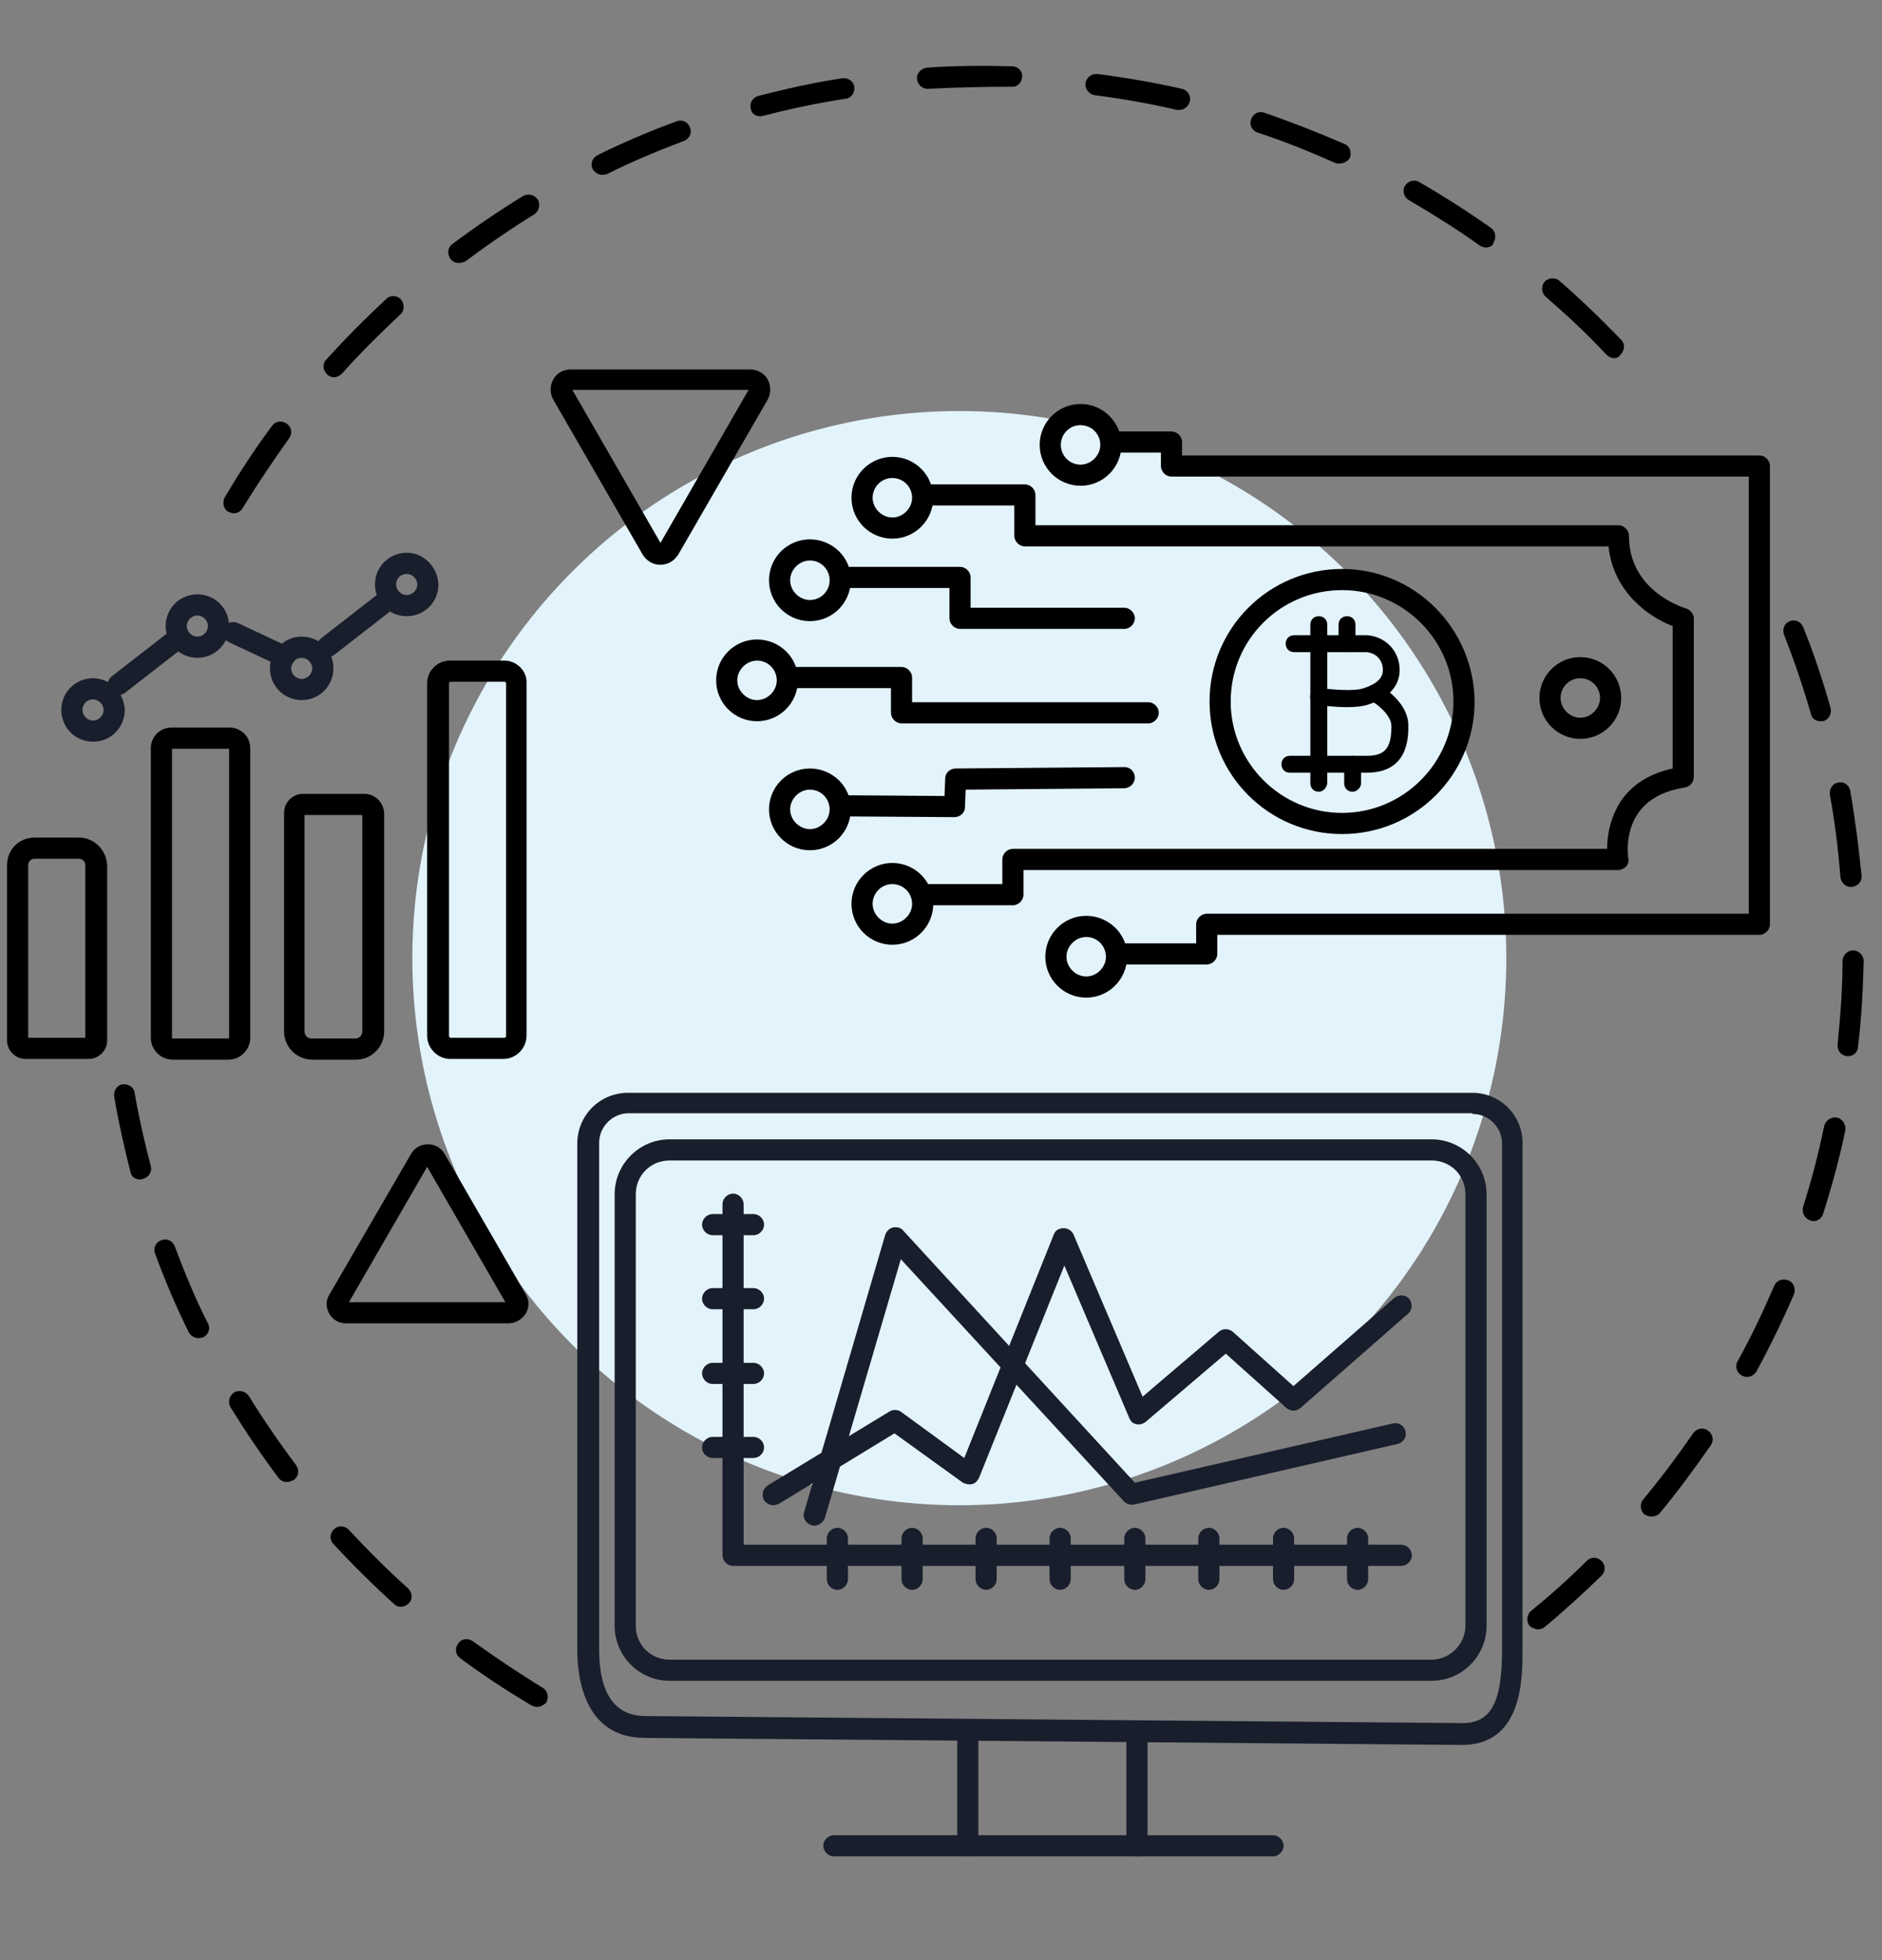<?xml version="1.0" encoding="utf-8"?>
<!-- Generator: Adobe Illustrator 23.0.0, SVG Export Plug-In . SVG Version: 6.00 Build 0)  -->
<svg version="1.1" id="Слой_1" xmlns="http://www.w3.org/2000/svg" xmlns:xlink="http://www.w3.org/1999/xlink" x="0px" y="0px"
	 viewBox="0 0 267 278" style="enable-background:new 0 0 267 278;" xml:space="preserve">
<rect x="0" y="0" width="267" height="278" fill="#808080" stroke="none"/>
<style type="text/css">
	.st0{fill:#E3F3FC;}
	.st1{fill:none;stroke:#191E2C;stroke-width:3;stroke-linecap:round;stroke-miterlimit:10;}
	.st2{fill:#191E2C;}
</style>
<circle class="st0" cx="136.1" cy="135.9" r="77.6"/>
<path class="st1" d="M185.6,89"/>
<g>
	<g>
		<path d="M11.2,121.8c0.5,0,0.9,0.4,0.9,0.9v24.5H4v-24.5c0-0.5,0.4-0.9,0.9-0.9L11.2,121.8 M11.2,118.8H4.9
			c-2.2,0-3.9,1.7-3.9,3.9v24.9c0,1.4,1.2,2.6,2.6,2.6h9c1.4,0,2.6-1.2,2.6-2.6v-24.9C15.1,120.6,13.4,118.8,11.2,118.8L11.2,118.8z
			"/>
	</g>
	<g>
		<path d="M32.5,106.2v41c0,0,0,0.1-0.1,0.1h-7.9c0,0-0.1,0-0.1-0.1v-41H32.5 M32.6,103.2h-8.3c-1.6,0-2.9,1.3-2.9,2.9v41.1
			c0,1.7,1.4,3.1,3.1,3.1h7.9c1.7,0,3.1-1.4,3.1-3.1v-41.1C35.5,104.5,34.2,103.2,32.6,103.2L32.6,103.2z"/>
	</g>
	<g>
		<path d="M51.4,115.6v30.7c0,0.5-0.4,1-1,1h-6.2c-0.5,0-1-0.4-1-1v-30.7L51.4,115.6 M51.7,112.6H43c-1.5,0-2.7,1.2-2.7,2.7v31
			c0,2.2,1.8,4,4,4h6.2c2.2,0,4-1.8,4-4v-31C54.4,113.8,53.2,112.6,51.7,112.6L51.7,112.6z"/>
	</g>
	<g>
		<path d="M71.6,96.7c0.1,0,0.2,0.1,0.2,0.2v50c0,0.2-0.1,0.3-0.3,0.3H64c-0.2,0-0.3-0.1-0.3-0.3v-50c0-0.1,0.1-0.2,0.2-0.2H71.6
			 M71.6,93.7h-7.8c-1.7,0-3.2,1.4-3.2,3.2v50c0,1.8,1.5,3.3,3.3,3.3h7.5c1.8,0,3.3-1.5,3.3-3.3v-50C74.8,95.2,73.3,93.7,71.6,93.7
			L71.6,93.7z"/>
	</g>
</g>
<g>
	<path class="st2" d="M198.8,222.1H104c-0.8,0-1.5-0.7-1.5-1.5v-49.8c0-0.8,0.7-1.5,1.5-1.5s1.5,0.7,1.5,1.5v48.3h93.3
		c0.8,0,1.5,0.7,1.5,1.5S199.6,222.1,198.8,222.1z"/>
	<path class="st2" d="M109.7,213.5c-0.5,0-1-0.3-1.3-0.7c-0.4-0.7-0.2-1.6,0.5-2.1l17.3-10.5c0.5-0.3,1.2-0.3,1.7,0.1l8.9,6.5
		l12.7-31.7c0.2-0.6,0.8-0.9,1.4-0.9c0.6,0,1.2,0.4,1.4,0.9l9.8,23l10.8-9.2c0.6-0.5,1.4-0.5,2,0l8.6,7.7l14.3-12.5
		c0.6-0.5,1.6-0.5,2.1,0.1c0.5,0.6,0.5,1.6-0.1,2.1l-15.3,13.4c-0.6,0.5-1.4,0.5-2,0l-8.6-7.7l-11.4,9.7c-0.4,0.3-0.9,0.4-1.3,0.3
		c-0.5-0.1-0.8-0.4-1-0.9l-9.2-21.6l-12.1,30.1c-0.2,0.4-0.5,0.8-1,0.9c-0.4,0.1-0.9,0-1.3-0.2l-9.7-7l-16.4,10
		C110.2,213.4,110,213.5,109.7,213.5z"/>
	<path class="st2" d="M115.5,216.4c-0.1,0-0.3,0-0.4-0.1c-0.8-0.2-1.3-1.1-1-1.9l11.5-39.3c0.2-0.5,0.6-0.9,1.1-1
		c0.5-0.1,1.1,0,1.4,0.4l32.9,35.8l36.6-8.4c0.8-0.2,1.6,0.3,1.8,1.1c0.2,0.8-0.3,1.6-1.1,1.8l-37.4,8.6c-0.5,0.1-1.1-0.1-1.4-0.4
		l-31.7-34.4l-10.8,36.8C116.7,216,116.1,216.4,115.5,216.4z"/>
	<path class="st2" d="M106.9,175.2h-5.8c-0.8,0-1.5-0.7-1.5-1.5s0.7-1.5,1.5-1.5h5.8c0.8,0,1.5,0.7,1.5,1.5S107.7,175.2,106.9,175.2
		z"/>
	<path class="st2" d="M106.9,185.7h-5.8c-0.8,0-1.5-0.7-1.5-1.5s0.7-1.5,1.5-1.5h5.8c0.8,0,1.5,0.7,1.5,1.5S107.7,185.7,106.9,185.7
		z"/>
	<path class="st2" d="M106.9,196.3h-5.8c-0.8,0-1.5-0.7-1.5-1.5s0.7-1.5,1.5-1.5h5.8c0.8,0,1.5,0.7,1.5,1.5S107.7,196.3,106.9,196.3
		z"/>
	<path class="st2" d="M106.9,206.8h-5.8c-0.8,0-1.5-0.7-1.5-1.5s0.7-1.5,1.5-1.5h5.8c0.8,0,1.5,0.7,1.5,1.5S107.7,206.8,106.9,206.8
		z"/>
	<path class="st2" d="M150.4,225.5c-0.8,0-1.5-0.7-1.5-1.5v-5.8c0-0.8,0.7-1.5,1.5-1.5s1.5,0.7,1.5,1.5v5.8
		C151.9,224.8,151.2,225.5,150.4,225.5z"/>
	<path class="st2" d="M139.9,225.5c-0.8,0-1.5-0.7-1.5-1.5v-5.8c0-0.8,0.7-1.5,1.5-1.5s1.5,0.7,1.5,1.5v5.8
		C141.4,224.8,140.7,225.5,139.9,225.5z"/>
	<path class="st2" d="M129.4,225.5c-0.8,0-1.5-0.7-1.5-1.5v-5.8c0-0.8,0.7-1.5,1.5-1.5s1.5,0.7,1.5,1.5v5.8
		C130.9,224.8,130.2,225.5,129.4,225.5z"/>
	<path class="st2" d="M118.8,225.5c-0.8,0-1.5-0.7-1.5-1.5v-5.8c0-0.8,0.7-1.5,1.5-1.5s1.5,0.7,1.5,1.5v5.8
		C120.3,224.8,119.6,225.5,118.8,225.5z"/>
	<path class="st2" d="M192.6,225.5c-0.8,0-1.5-0.7-1.5-1.5v-5.8c0-0.8,0.7-1.5,1.5-1.5s1.5,0.7,1.5,1.5v5.8
		C194.1,224.8,193.4,225.5,192.6,225.5z"/>
	<path class="st2" d="M182.1,225.5c-0.8,0-1.5-0.7-1.5-1.5v-5.8c0-0.8,0.7-1.5,1.5-1.5s1.5,0.7,1.5,1.5v5.8
		C183.6,224.8,182.9,225.5,182.1,225.5z"/>
	<path class="st2" d="M171.5,225.5c-0.8,0-1.5-0.7-1.5-1.5v-5.8c0-0.8,0.7-1.5,1.5-1.5s1.5,0.7,1.5,1.5v5.8
		C173,224.8,172.3,225.5,171.5,225.5z"/>
	<path class="st2" d="M161,225.5c-0.8,0-1.5-0.7-1.5-1.5v-5.8c0-0.8,0.7-1.5,1.5-1.5s1.5,0.7,1.5,1.5v5.8
		C162.5,224.8,161.8,225.5,161,225.5z"/>
	<path class="st2" d="M203.1,238.4H95c-4.3,0-7.8-3.5-7.8-7.8v-61.2c0-4.3,3.5-7.8,7.8-7.8h108.1c4.3,0,7.8,3.5,7.8,7.8v61.2
		C210.9,234.9,207.4,238.4,203.1,238.4z M95,164.6c-2.7,0-4.8,2.1-4.8,4.8v61.2c0,2.7,2.1,4.8,4.8,4.8h108.1c2.6,0,4.8-2.2,4.8-4.8
		v-61.2c0-2.7-2.1-4.8-4.8-4.8H95z"/>
	<g>
		<path class="st2" d="M208.9,158c2.3,0,4.2,1.9,4.2,4.2V234c0,7.5-1.6,10.4-5.6,10.4l-115.9-1c-4.4,0-6.6-3.2-6.6-9.5v-71.8
			c0-2.3,1.9-4.2,4.2-4.2h119.7 M208.9,155H89.1c-4,0-7.2,3.2-7.2,7.2V234c0,4,1,12.5,9.6,12.5l115.9,1c8.6,0,8.6-9.4,8.6-13.4
			v-71.8C216.1,158.2,212.8,155,208.9,155L208.9,155z"/>
	</g>
	<path class="st2" d="M180.6,263.3h-62.3c-0.8,0-1.5-0.7-1.5-1.5s0.7-1.5,1.5-1.5h62.3c0.8,0,1.5,0.7,1.5,1.5
		S181.4,263.3,180.6,263.3z"/>
	<path class="st2" d="M137.3,263.3c-0.8,0-1.5-0.7-1.5-1.5v-14.9c0-0.8,0.7-1.5,1.5-1.5s1.5,0.7,1.5,1.5v14.9
		C138.8,262.6,138.1,263.3,137.3,263.3z"/>
	<path class="st2" d="M161.3,263.3c-0.8,0-1.5-0.7-1.5-1.5v-14.9c0-0.8,0.7-1.5,1.5-1.5s1.5,0.7,1.5,1.5v14.9
		C162.8,262.6,162.1,263.3,161.3,263.3z"/>
</g>
<g>
	<g>
		<path d="M153.3,60.3c1.6,0,2.8,1.3,2.8,2.8s-1.3,2.8-2.8,2.8c-1.6,0-2.8-1.3-2.8-2.8S151.7,60.3,153.3,60.3 M153.3,57.3
			c-3.2,0-5.8,2.6-5.8,5.8c0,3.2,2.6,5.8,5.8,5.8s5.8-2.6,5.8-5.8S156.5,57.3,153.3,57.3L153.3,57.3z"/>
	</g>
	<g>
		<path d="M126.6,67.8c1.6,0,2.8,1.3,2.8,2.8s-1.3,2.8-2.8,2.8s-2.8-1.3-2.8-2.8S125,67.8,126.6,67.8 M126.6,64.8
			c-3.2,0-5.8,2.6-5.8,5.8c0,3.2,2.6,5.8,5.8,5.8s5.8-2.6,5.8-5.8S129.8,64.8,126.6,64.8L126.6,64.8z"/>
	</g>
	<g>
		<path d="M114.9,79.5c1.6,0,2.8,1.3,2.8,2.8c0,1.6-1.3,2.8-2.8,2.8s-2.8-1.3-2.8-2.8S113.4,79.5,114.9,79.5 M114.9,76.5
			c-3.2,0-5.8,2.6-5.8,5.8c0,3.2,2.6,5.8,5.8,5.8c3.2,0,5.8-2.6,5.8-5.8C120.8,79.1,118.1,76.5,114.9,76.5L114.9,76.5z"/>
	</g>
	<g>
		<path d="M107.4,93.7c1.6,0,2.8,1.3,2.8,2.8s-1.3,2.8-2.8,2.8s-2.8-1.3-2.8-2.8S105.9,93.7,107.4,93.7 M107.4,90.7
			c-3.2,0-5.8,2.6-5.8,5.8c0,3.2,2.6,5.8,5.8,5.8c3.2,0,5.8-2.6,5.8-5.8C113.3,93.3,110.6,90.7,107.4,90.7L107.4,90.7z"/>
	</g>
	<g>
		<path d="M114.9,112c1.6,0,2.8,1.3,2.8,2.8s-1.3,2.8-2.8,2.8s-2.8-1.3-2.8-2.8S113.4,112,114.9,112 M114.9,109
			c-3.2,0-5.8,2.6-5.8,5.8c0,3.2,2.6,5.8,5.8,5.8c3.2,0,5.8-2.6,5.8-5.8C120.8,111.6,118.1,109,114.9,109L114.9,109z"/>
	</g>
	<g>
		<path d="M126.6,125.4c1.6,0,2.8,1.3,2.8,2.8c0,1.5-1.3,2.8-2.8,2.8s-2.8-1.3-2.8-2.8S125,125.4,126.6,125.4 M126.6,122.4
			c-3.2,0-5.8,2.6-5.8,5.8s2.6,5.8,5.8,5.8s5.8-2.6,5.8-5.8S129.8,122.4,126.6,122.4L126.6,122.4z"/>
	</g>
	<g>
		<path d="M154.1,132.9c1.6,0,2.8,1.3,2.8,2.8s-1.3,2.8-2.8,2.8s-2.8-1.3-2.8-2.8S152.6,132.9,154.1,132.9 M154.1,129.9
			c-3.2,0-5.8,2.6-5.8,5.8s2.6,5.8,5.8,5.8s5.8-2.6,5.8-5.8C160,132.5,157.3,129.9,154.1,129.9L154.1,129.9z"/>
	</g>
	<g>
		<path d="M224.2,96.2c1.6,0,2.8,1.3,2.8,2.8s-1.3,2.8-2.8,2.8s-2.8-1.3-2.8-2.8S222.6,96.2,224.2,96.2 M224.2,93.2
			c-3.2,0-5.8,2.6-5.8,5.8s2.6,5.8,5.8,5.8s5.8-2.6,5.8-5.8S227.4,93.2,224.2,93.2L224.2,93.2z"/>
	</g>
	<g>
		<path d="M190.4,83.7c8.7,0,15.8,7.1,15.8,15.8s-7.1,15.8-15.8,15.8s-15.8-7.1-15.8-15.8C174.6,90.7,181.7,83.7,190.4,83.7
			 M190.4,80.7c-10.4,0-18.8,8.4-18.8,18.8s8.4,18.8,18.8,18.8s18.8-8.4,18.8-18.8C209.1,89.1,200.7,80.7,190.4,80.7L190.4,80.7z"/>
	</g>
	<path d="M159.5,89.2h-23.3c-0.8,0-1.5-0.7-1.5-1.5v-4.3h-14.4c-0.8,0-1.5-0.7-1.5-1.5s0.7-1.5,1.5-1.5h15.9c0.8,0,1.5,0.7,1.5,1.5
		v4.3h21.8c0.8,0,1.5,0.7,1.5,1.5S160.3,89.2,159.5,89.2z"/>
	<path d="M162.9,102.6h-35c-0.8,0-1.5-0.7-1.5-1.5v-3.5H112c-0.8,0-1.5-0.7-1.5-1.5s0.7-1.5,1.5-1.5h15.9c0.8,0,1.5,0.7,1.5,1.5v3.5
		h33.5c0.8,0,1.5,0.7,1.5,1.5S163.7,102.6,162.9,102.6z"/>
	<path d="M135.4,115.9C135.4,115.9,135.4,115.9,135.4,115.9l-15.1-0.1c-0.8,0-1.5-0.7-1.5-1.5c0-0.8,0.7-1.5,1.5-1.5c0,0,0,0,0,0
		l13.7,0.1l0.1-2.5c0-0.8,0.7-1.4,1.5-1.4l23.9-0.2c0.9,0,1.5,0.7,1.5,1.5c0,0.8-0.7,1.5-1.5,1.5L137,112l-0.1,2.5
		C136.9,115.3,136.2,115.9,135.4,115.9z"/>
	<path d="M143.7,128.4h-12.5c-0.8,0-1.5-0.7-1.5-1.5s0.7-1.5,1.5-1.5h11v-3.5c0-0.8,0.7-1.5,1.5-1.5H228c0-1.8,0.4-4.5,2.1-7
		c1.6-2.2,4-3.7,7.2-4.4V88.8c-3.4-1.3-8.4-4.8-9.1-11.3h-82.8c-0.8,0-1.5-0.7-1.5-1.5v-4.3h-12.7c-0.8,0-1.5-0.7-1.5-1.5
		s0.7-1.5,1.5-1.5h14.2c0.8,0,1.5,0.7,1.5,1.5v4.3h82.7c0.8,0,1.5,0.7,1.5,1.5c0,7.9,7.8,10.2,8.1,10.3c0.6,0.2,1.1,0.8,1.1,1.4
		v22.5c0,0.7-0.5,1.4-1.3,1.5c-3,0.5-5.1,1.6-6.5,3.5c-2.1,2.9-1.5,6.5-1.5,6.5c0.1,0.4,0,0.9-0.3,1.2c-0.3,0.3-0.7,0.5-1.1,0.5
		h-84.4v3.5C145.2,127.7,144.5,128.4,143.7,128.4z"/>
	<path d="M171.2,136.8h-11.7c-0.8,0-1.5-0.7-1.5-1.5s0.7-1.5,1.5-1.5h10.2v-2.7c0-0.8,0.7-1.5,1.5-1.5h76.9v-62h-81.9
		c-0.8,0-1.5-0.7-1.5-1.5v-1.9h-6.8c-0.8,0-1.5-0.7-1.5-1.5s0.7-1.5,1.5-1.5h8.3c0.8,0,1.5,0.7,1.5,1.5v1.9h81.9
		c0.8,0,1.5,0.7,1.5,1.5v65c0,0.8-0.7,1.5-1.5,1.5h-76.9v2.7C172.7,136.1,172,136.8,171.2,136.8z"/>
	<path d="M191.1,100.3c-2,0-3.9-0.3-4.2-0.3c-0.7-0.1-1.1-0.7-1-1.4c0.1-0.7,0.7-1.1,1.4-1c1.7,0.2,4.9,0.5,6.2,0
		c3.2-1,2.7-2.7,2.6-3.3c-0.5-1.7-2.1-1.8-2.3-1.8h-10.2c-0.7,0-1.2-0.5-1.2-1.2s0.5-1.2,1.2-1.2h10.2c1.3,0,3.8,0.8,4.6,3.6
		c0.7,2.9-0.8,5.1-4.2,6.2C193.4,100.2,192.2,100.3,191.1,100.3z"/>
	<path d="M193.9,109.6h-10.9c-0.7,0-1.2-0.5-1.2-1.2c0-0.7,0.5-1.2,1.2-1.2h10.9c2.6,0,3.5-1.1,3.5-4.2c0-1.6-2.1-3.2-2.9-3.6
		c-0.6-0.3-0.8-1.1-0.5-1.7c0.3-0.6,1.1-0.8,1.7-0.5c0.4,0.2,4.1,2.4,4.1,5.7C199.9,107.3,197.9,109.6,193.9,109.6z"/>
	<path d="M187.1,112.3c-0.7,0-1.2-0.5-1.2-1.2V88.6c0-0.7,0.5-1.2,1.2-1.2s1.2,0.5,1.2,1.2v22.4
		C188.3,111.7,187.7,112.3,187.1,112.3z"/>
	<path d="M191.1,92.5c-0.7,0-1.2-0.5-1.2-1.2v-2.7c0-0.7,0.5-1.2,1.2-1.2c0.7,0,1.2,0.5,1.2,1.2v2.7C192.4,92,191.8,92.5,191.1,92.5
		z"/>
	<path d="M191.9,112.3c-0.7,0-1.2-0.5-1.2-1.2v-2.7c0-0.7,0.5-1.2,1.2-1.2c0.7,0,1.2,0.5,1.2,1.2v2.7
		C193.1,111.7,192.5,112.3,191.9,112.3z"/>
</g>
<path d="M72.1,187.7h-23c-1,0-1.9-0.5-2.4-1.4c-0.5-0.9-0.5-1.9,0.1-2.8l11.5-19.8c0.5-0.9,1.4-1.4,2.4-1.4c1,0,1.9,0.5,2.4,1.4
	l11.5,19.9c0.5,0.8,0.5,1.8,0,2.7C74,187.2,73.1,187.7,72.1,187.7z M71.9,185.1C71.9,185.1,71.9,185.1,71.9,185.1L71.9,185.1z
	 M49.3,185L49.3,185C49.3,185,49.3,185,49.3,185z M49.5,184.7h22.2l-11.1-19.2L49.5,184.7z M59.5,164.4L59.5,164.4L59.5,164.4z"/>
<path d="M93.7,80.1c0,0-0.1,0-0.1,0c-1,0-1.9-0.6-2.4-1.4l-12.7-22c-0.5-0.9-0.5-2,0-2.9c0.5-0.9,1.4-1.4,2.5-1.4h25.4
	c1,0,2,0.5,2.5,1.4c0.5,0.9,0.5,2,0,2.9l-12.7,22c0,0,0,0.1-0.1,0.1C95.6,79.6,94.7,80.1,93.7,80.1z M94.9,77.9L94.9,77.9L94.9,77.9
	z M93.8,77.1L93.8,77.1C93.8,77.1,93.8,77.1,93.8,77.1z M81.2,55.3L93.7,77l12.5-21.7H81.2z"/>
<g>
	<path class="st2" d="M13.2,99.2c0.8,0,1.5,0.7,1.5,1.5s-0.7,1.5-1.5,1.5s-1.5-0.7-1.5-1.5C11.7,99.8,12.4,99.2,13.2,99.2
		 M13.2,96.2c-2.5,0-4.5,2-4.5,4.5s2,4.5,4.5,4.5s4.5-2,4.5-4.5C17.6,98.2,15.6,96.2,13.2,96.2L13.2,96.2z"/>
</g>
<g>
	<path class="st2" d="M28,87.3c0.8,0,1.5,0.7,1.5,1.5s-0.7,1.5-1.5,1.5s-1.5-0.7-1.5-1.5S27.2,87.3,28,87.3 M28,84.3
		c-2.5,0-4.5,2-4.5,4.5s2,4.5,4.5,4.5s4.5-2,4.5-4.5S30.5,84.3,28,84.3L28,84.3z"/>
</g>
<g>
	<path class="st2" d="M42.8,93.3c0.8,0,1.5,0.7,1.5,1.5s-0.7,1.5-1.5,1.5s-1.5-0.7-1.5-1.5C41.4,93.9,42,93.3,42.8,93.3 M42.8,90.3
		c-2.5,0-4.5,2-4.5,4.5s2,4.5,4.5,4.5s4.5-2,4.5-4.5C47.3,92.2,45.3,90.3,42.8,90.3L42.8,90.3z"/>
</g>
<g>
	<path class="st2" d="M57.7,81.4c0.8,0,1.5,0.7,1.5,1.5s-0.7,1.5-1.5,1.5s-1.5-0.7-1.5-1.5C56.2,82,56.9,81.4,57.7,81.4 M57.7,78.4
		c-2.5,0-4.5,2-4.5,4.5s2,4.5,4.5,4.5s4.5-2,4.5-4.5C62.1,80.4,60.1,78.4,57.7,78.4L57.7,78.4z"/>
</g>
<path class="st2" d="M46.5,93.2c-0.4,0-0.9-0.2-1.2-0.6c-0.5-0.7-0.4-1.6,0.3-2.1l8.1-6.3c0.7-0.5,1.6-0.4,2.1,0.3s0.4,1.6-0.3,2.1
	l-8.1,6.3C47.1,93.1,46.8,93.2,46.5,93.2z"/>
<path class="st2" d="M16.8,98.6c-0.4,0-0.9-0.2-1.2-0.6c-0.5-0.7-0.4-1.6,0.3-2.1l8.1-6.3c0.7-0.5,1.6-0.4,2.1,0.3
	c0.5,0.7,0.4,1.6-0.3,2.1l-8.1,6.3C17.4,98.5,17.1,98.6,16.8,98.6z"/>
<path class="st2" d="M39.3,94.1c-0.2,0-0.4,0-0.6-0.1l-6.2-2.9c-0.8-0.4-1.1-1.2-0.7-2c0.4-0.8,1.2-1.1,2-0.7l6.2,2.9
	c0.8,0.4,1.1,1.2,0.7,2C40.4,93.8,39.8,94.1,39.3,94.1z"/>
<path d="M218.2,231.1c-0.4,0-0.9-0.2-1.2-0.5c-0.5-0.6-0.4-1.6,0.2-2.1c2.7-2.2,5.4-4.6,7.9-7.1c0.6-0.6,1.5-0.6,2.1,0
	c0.6,0.6,0.6,1.5,0,2.1c-2.6,2.5-5.3,5-8.1,7.3C218.9,231,218.5,231.1,218.2,231.1z M234.3,215.1c-0.3,0-0.7-0.1-1-0.3
	c-0.6-0.5-0.7-1.5-0.2-2.1c2.5-3,4.9-6.2,7.1-9.4c0.5-0.7,1.4-0.9,2.1-0.4c0.7,0.5,0.9,1.4,0.4,2.1c-2.3,3.3-4.7,6.6-7.3,9.7
	C235.2,214.9,234.8,215.1,234.3,215.1z M247.8,195.3c-0.2,0-0.5-0.1-0.7-0.2c-0.7-0.4-1-1.3-0.6-2c1.9-3.4,3.6-7,5.2-10.7
	c0.3-0.8,1.2-1.1,2-0.8c0.8,0.3,1.1,1.2,0.8,2c-1.6,3.7-3.4,7.4-5.3,10.9C248.9,195,248.4,195.3,247.8,195.3z M257.3,173.2
	c-0.1,0-0.3,0-0.5-0.1c-0.8-0.3-1.2-1.1-1-1.9c1.2-3.8,2.2-7.6,3-11.5c0.2-0.8,1-1.3,1.8-1.2c0.8,0.2,1.3,1,1.2,1.8
	c-0.8,3.9-1.9,7.9-3.1,11.7C258.5,172.8,257.9,173.2,257.3,173.2z M262.2,149.8c-0.1,0-0.1,0-0.2,0c-0.8-0.1-1.4-0.8-1.3-1.7
	c0.4-3.9,0.7-7.9,0.7-11.8c0-0.8,0.7-1.5,1.5-1.5c0,0,0,0,0,0c0.8,0,1.5,0.7,1.5,1.5c-0.1,4-0.3,8.1-0.8,12.1
	C263.6,149.2,263,149.8,262.2,149.8z M262.6,125.8c-0.8,0-1.4-0.6-1.5-1.4c-0.3-3.9-0.8-7.9-1.5-11.7c-0.1-0.8,0.4-1.6,1.2-1.7
	c0.8-0.2,1.6,0.4,1.7,1.2c0.7,4,1.2,8,1.6,12c0.1,0.8-0.5,1.5-1.4,1.6C262.7,125.8,262.6,125.8,262.6,125.8z M258.3,102.3
	c-0.7,0-1.3-0.4-1.4-1.1c-1.1-3.8-2.4-7.6-3.8-11.2c-0.3-0.8,0.1-1.6,0.8-1.9c0.8-0.3,1.6,0.1,1.9,0.8c1.5,3.7,2.8,7.6,3.9,11.5
	c0.2,0.8-0.2,1.6-1,1.9C258.6,102.2,258.5,102.3,258.3,102.3z"/>
<path d="M33.2,72.8c-0.3,0-0.5-0.1-0.8-0.2c-0.7-0.4-0.9-1.3-0.5-2.1c2.1-3.5,4.3-6.9,6.7-10.1c0.5-0.7,1.4-0.8,2.1-0.3
	c0.7,0.5,0.8,1.4,0.3,2.1c-2.3,3.2-4.5,6.5-6.6,9.9C34.2,72.5,33.7,72.8,33.2,72.8z M47.4,53.5c-0.4,0-0.7-0.1-1-0.4
	c-0.6-0.6-0.7-1.5-0.1-2.1c2.7-3,5.6-5.9,8.5-8.6c0.6-0.6,1.6-0.5,2.1,0.1s0.5,1.6-0.1,2.1c-2.9,2.7-5.7,5.5-8.3,8.4
	C48.2,53.3,47.8,53.5,47.4,53.5z M229,50.8c-0.4,0-0.8-0.2-1.1-0.5c-2.7-2.9-5.6-5.6-8.6-8.2c-0.6-0.5-0.7-1.5-0.2-2.1
	c0.5-0.6,1.5-0.7,2.1-0.2c3,2.6,6,5.5,8.8,8.4c0.6,0.6,0.5,1.5-0.1,2.1C229.7,50.7,229.3,50.8,229,50.8z M65.1,37.3
	c-0.5,0-0.9-0.2-1.2-0.6c-0.5-0.7-0.4-1.6,0.3-2.1c3.2-2.4,6.6-4.7,10-6.8c0.7-0.4,1.6-0.2,2.1,0.5c0.4,0.7,0.2,1.6-0.5,2.1
	c-3.4,2.1-6.6,4.3-9.8,6.7C65.7,37.2,65.4,37.3,65.1,37.3z M210.8,35.1c-0.3,0-0.6-0.1-0.9-0.3c-3.2-2.3-6.6-4.4-10-6.4
	c-0.7-0.4-1-1.3-0.6-2c0.4-0.7,1.3-1,2-0.6c3.5,2,6.9,4.2,10.2,6.5c0.7,0.5,0.8,1.4,0.4,2.1C211.8,34.9,211.3,35.1,210.8,35.1z
	 M85.5,24.8c-0.6,0-1.1-0.3-1.4-0.8c-0.4-0.7-0.1-1.6,0.7-2c3.6-1.8,7.4-3.4,11.2-4.8c0.8-0.3,1.6,0.1,1.9,0.9S97.8,19.7,97,20
	c-3.7,1.4-7.3,2.9-10.9,4.7C85.9,24.7,85.7,24.8,85.5,24.8z M190,23.2c-0.2,0-0.4,0-0.6-0.1c-3.6-1.6-7.3-3.1-11-4.3
	c-0.8-0.3-1.2-1.1-0.9-1.9c0.3-0.8,1.1-1.2,1.9-0.9c3.8,1.3,7.6,2.8,11.3,4.4c0.8,0.3,1.1,1.2,0.8,2C191.2,22.9,190.6,23.2,190,23.2
	z M107.9,16.5c-0.7,0-1.3-0.4-1.4-1.1c-0.2-0.8,0.3-1.6,1.1-1.8c3.9-1,7.9-1.9,11.9-2.5c0.8-0.1,1.6,0.4,1.7,1.2
	c0.1,0.8-0.4,1.6-1.2,1.7c-3.9,0.6-7.8,1.4-11.6,2.4C108.2,16.4,108,16.5,107.9,16.5z M167.3,15.6c-0.1,0-0.2,0-0.3,0
	c-3.8-0.9-7.8-1.6-11.7-2.1c-0.8-0.1-1.4-0.9-1.3-1.7c0.1-0.8,0.9-1.4,1.7-1.3c4,0.5,8,1.2,12,2.1c0.8,0.2,1.3,1,1.1,1.8
	C168.6,15.1,168,15.6,167.3,15.6z M131.6,12.6c-0.8,0-1.4-0.6-1.5-1.4c-0.1-0.8,0.6-1.5,1.4-1.6c4-0.3,8.1-0.3,12.1-0.2
	c0.8,0,1.5,0.7,1.4,1.5c0,0.8-0.7,1.5-1.5,1.4C139.6,12.3,135.6,12.4,131.6,12.6C131.6,12.6,131.6,12.6,131.6,12.6z"/>
<path d="M76.2,242.1c-0.3,0-0.5-0.1-0.8-0.2c-3.5-2.1-6.9-4.3-10.1-6.7c-0.7-0.5-0.8-1.4-0.3-2.1c0.5-0.7,1.4-0.8,2.1-0.3
	c3.2,2.3,6.5,4.5,9.9,6.6c0.7,0.4,0.9,1.3,0.5,2.1C77.2,241.8,76.7,242.1,76.2,242.1z M56.9,227.9c-0.4,0-0.7-0.1-1-0.4
	c-3-2.7-5.9-5.6-8.6-8.5c-0.6-0.6-0.5-1.6,0.1-2.1c0.6-0.6,1.6-0.5,2.1,0.1c2.7,2.9,5.5,5.7,8.4,8.3c0.6,0.6,0.7,1.5,0.1,2.1
	C57.7,227.7,57.3,227.9,56.9,227.9z M40.7,210.2c-0.5,0-0.9-0.2-1.2-0.6c-2.4-3.2-4.7-6.6-6.8-10c-0.4-0.7-0.2-1.6,0.5-2.1
	c0.7-0.4,1.6-0.2,2.1,0.5c2.1,3.4,4.3,6.6,6.7,9.8c0.5,0.7,0.4,1.6-0.3,2.1C41.3,210.1,41,210.2,40.7,210.2z M28.2,189.8
	c-0.6,0-1.1-0.3-1.4-0.8c-1.8-3.6-3.4-7.4-4.8-11.2c-0.3-0.8,0.1-1.6,0.9-1.9c0.8-0.3,1.6,0.1,1.9,0.9c1.4,3.7,2.9,7.4,4.7,10.9
	c0.4,0.7,0.1,1.6-0.7,2C28.6,189.7,28.4,189.8,28.2,189.8z M19.9,167.3c-0.7,0-1.3-0.4-1.4-1.1c-0.9-3.5-1.7-7.1-2.3-10.7
	c-0.1-0.8,0.4-1.6,1.2-1.7c0.8-0.1,1.6,0.4,1.7,1.2c0.6,3.5,1.4,7,2.3,10.4c0.2,0.8-0.3,1.6-1.1,1.8C20.1,167.3,20,167.3,19.9,167.3
	z"/>
</svg>
